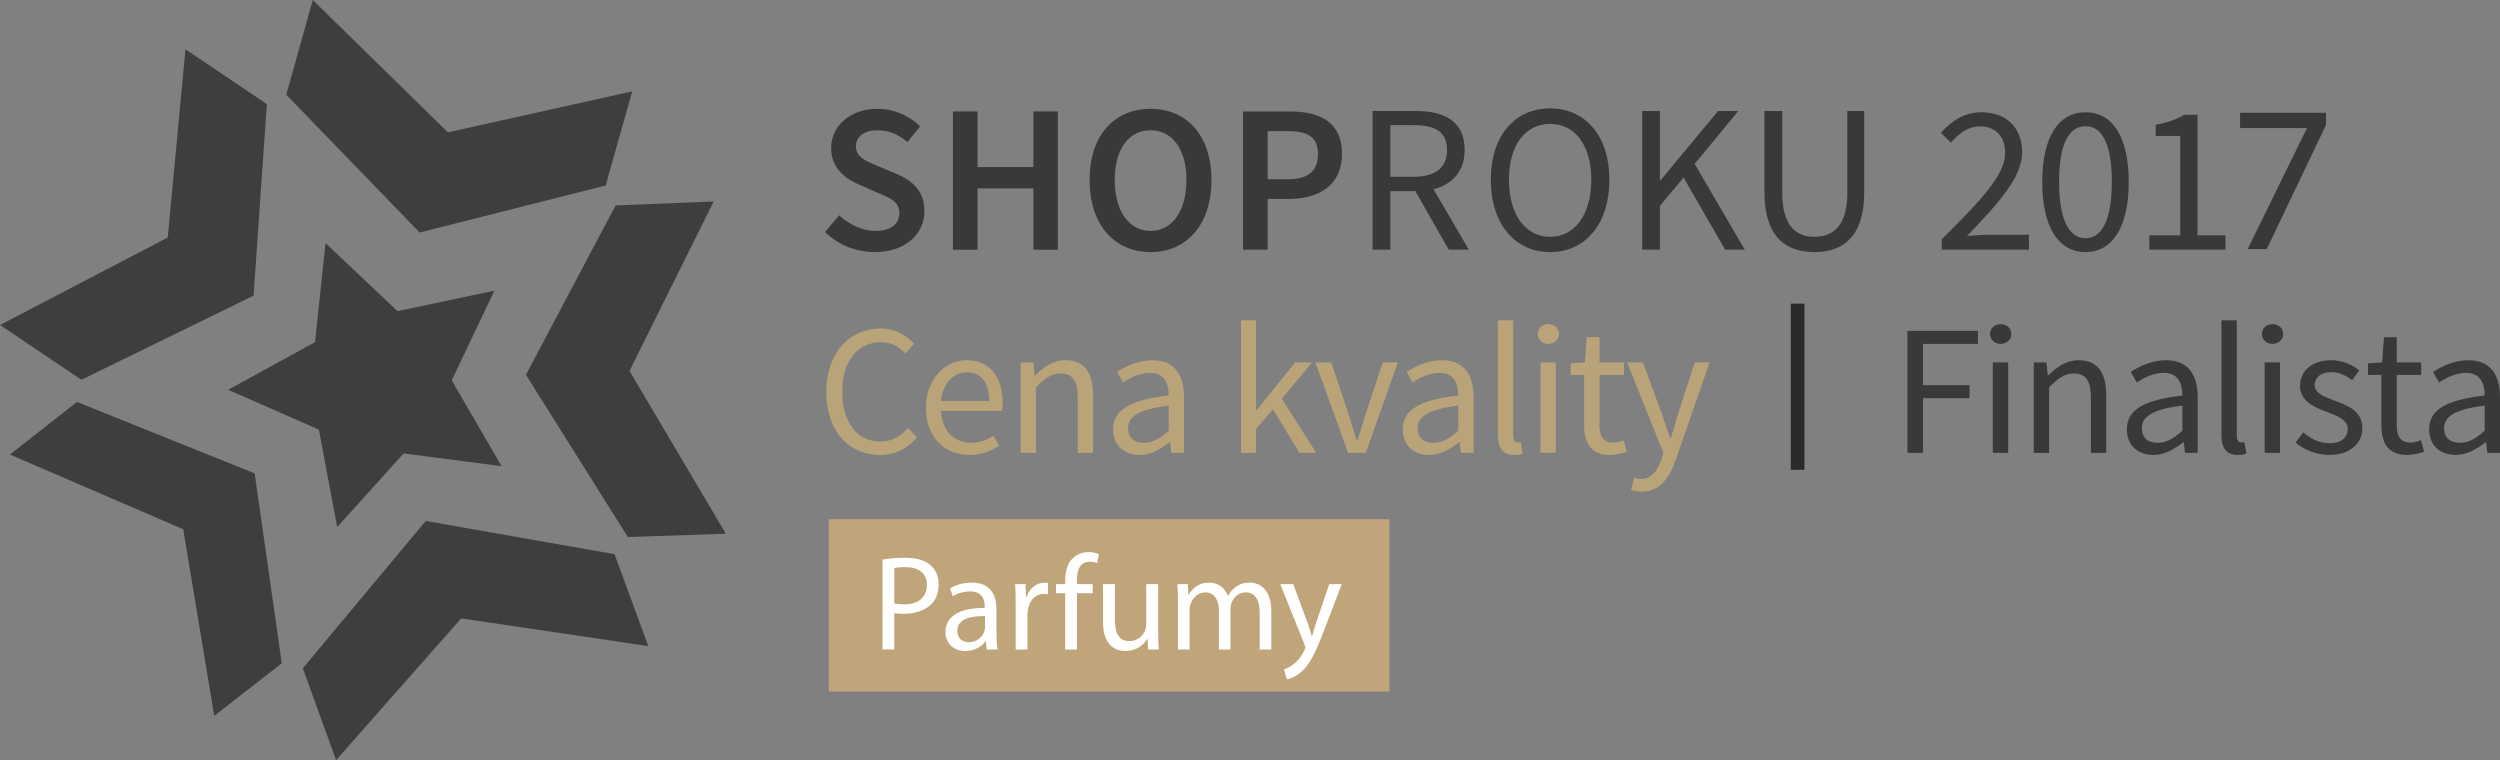 <?xml version="1.0" encoding="utf-8"?>
<!-- Generator: Adobe Illustrator 17.0.0, SVG Export Plug-In . SVG Version: 6.00 Build 0)  -->
<!DOCTYPE svg PUBLIC "-//W3C//DTD SVG 1.1//EN" "http://www.w3.org/Graphics/SVG/1.1/DTD/svg11.dtd">
<svg version="1.1"
	 id="Layer_1" shape-rendering="geometricPrecision" text-rendering="geometricPrecision" image-rendering="optimizeQuality"
	 xmlns="http://www.w3.org/2000/svg" xmlns:xlink="http://www.w3.org/1999/xlink" x="0px" y="0px" width="141.42px" height="43px"
	 viewBox="3.454 200.245 141.42 43" enable-background="new 3.454 200.245 141.42 43" xml:space="preserve">
<rect x="3.454" y="200.245" width="141.42" height="43" fill="#808080" stroke="none"/>
<g id="Vrstva_x0020_1">
	<polygon fill="#393939" points="111.353,225.863 111.353,218.961 115.342,218.961 115.342,219.698 112.236,219.698 
		112.236,222.033 114.867,222.033 114.867,222.77 112.236,222.77 112.236,225.863 	"/>
	<path fill="#393939" d="M116.183,225.863v-5.118h0.869v5.118H116.183z M116.625,219.698c-0.332,0-0.6-0.234-0.6-0.559
		c0-0.336,0.268-0.557,0.6-0.557c0.336,0,0.605,0.221,0.605,0.557C117.23,219.464,116.961,219.698,116.625,219.698z"/>
	<path fill="#393939" d="M118.5,225.863v-5.118h0.717l0.076,0.737h0.026c0.49-0.483,1.015-0.86,1.717-0.86
		c1.075,0,1.563,0.696,1.563,1.997v3.245h-0.867v-3.128c0-0.956-0.291-1.363-0.964-1.363c-0.531,0-0.889,0.268-1.398,0.785v3.707
		L118.5,225.863L118.5,225.863z"/>
	<path fill="#393939" d="M125.508,225.293c0.496,0,0.908-0.242,1.398-0.683v-1.42c-1.715,0.208-2.293,0.635-2.293,1.281
		C124.613,225.05,125.006,225.293,125.508,225.293z M125.268,225.98c-0.863,0-1.502-0.529-1.502-1.446
		c0-1.11,0.964-1.667,3.141-1.916c0-0.646-0.221-1.281-1.047-1.281c-0.6,0-1.129,0.275-1.53,0.544l-0.345-0.598
		c0.468-0.304,1.186-0.661,2.012-0.661c1.249,0,1.777,0.833,1.777,2.107v3.135h-0.715l-0.076-0.611h-0.021
		C126.466,225.65,125.9,225.98,125.268,225.98z"/>
	<path fill="#393939" d="M130.034,225.98c-0.655,0-0.917-0.399-0.917-1.149v-6.464h0.869v6.525c0,0.275,0.109,0.379,0.241,0.379
		c0.047,0,0.089,0,0.187-0.02l0.117,0.646C130.414,225.954,130.268,225.98,130.034,225.98z"/>
	<path fill="#393939" d="M131.561,225.863v-5.118h0.867v5.118H131.561z M132.001,219.698c-0.33,0-0.598-0.234-0.598-0.559
		c0-0.336,0.268-0.557,0.598-0.557c0.338,0,0.607,0.221,0.607,0.557C132.608,219.464,132.339,219.698,132.001,219.698z"/>
	<path fill="#393939" d="M135.215,225.98c-0.724,0-1.42-0.294-1.903-0.696l0.427-0.579c0.449,0.36,0.898,0.613,1.511,0.613
		c0.674,0,1.012-0.358,1.012-0.806c0-0.522-0.613-0.756-1.171-0.963c-0.724-0.262-1.53-0.613-1.53-1.476
		c0-0.819,0.655-1.452,1.763-1.452c0.642,0,1.199,0.26,1.587,0.579l-0.408,0.551c-0.351-0.269-0.717-0.455-1.171-0.455
		c-0.642,0-0.938,0.345-0.938,0.737c0,0.475,0.559,0.661,1.138,0.882c0.737,0.275,1.556,0.579,1.556,1.55
		C137.088,225.293,136.427,225.98,135.215,225.98z"/>
	<path fill="#393939" d="M140.402,225.148L140.402,225.148z M139.625,225.98c-1.094,0-1.461-0.687-1.461-1.693v-2.833h-0.759v-0.655
		l0.8-0.054l0.104-1.426h0.724v1.426h1.383v0.709h-1.383v2.839c0,0.633,0.206,0.99,0.791,0.99c0.18,0,0.414-0.076,0.579-0.137
		l0.174,0.655C140.285,225.891,139.941,225.98,139.625,225.98z"/>
	<path fill="#393939" d="M142.607,225.293c0.496,0,0.911-0.242,1.398-0.683v-1.42c-1.715,0.208-2.293,0.635-2.293,1.281
		C141.712,225.05,142.104,225.293,142.607,225.293z M142.366,225.98c-0.86,0-1.502-0.529-1.502-1.446
		c0-1.11,0.964-1.667,3.141-1.916c0-0.646-0.219-1.281-1.047-1.281c-0.598,0-1.129,0.275-1.528,0.544l-0.345-0.598
		c0.468-0.304,1.184-0.661,2.012-0.661c1.246,0,1.777,0.833,1.777,2.107v3.135h-0.717l-0.076-0.611h-0.02
		C143.565,225.65,142.999,225.98,142.366,225.98z"/>
	<path fill="#B9A379" d="M53.229,225.98c-1.737,0-3.033-1.316-3.033-3.568c0-2.218,1.316-3.583,3.087-3.583
		c0.819,0,1.467,0.401,1.881,0.854l-0.496,0.559c-0.364-0.386-0.806-0.642-1.379-0.642c-1.316,0-2.189,1.075-2.189,2.79
		c0,1.737,0.833,2.833,2.148,2.833c0.655,0,1.138-0.275,1.578-0.772l0.496,0.538C54.785,225.623,54.102,225.98,53.229,225.98z"/>
	<path fill="#B9A379" d="M59.413,222.928c0-1.047-0.462-1.626-1.268-1.626c-0.709,0-1.363,0.594-1.467,1.626H59.413z M58.283,225.98
		c-1.366,0-2.454-0.99-2.454-2.667c0-1.673,1.132-2.693,2.296-2.693c1.309,0,2.046,0.937,2.046,2.397
		c0,0.177-0.015,0.351-0.034,0.475h-3.453c0.063,1.11,0.724,1.799,1.711,1.799c0.481,0,0.889-0.151,1.266-0.401l0.312,0.572
		C59.53,225.746,58.979,225.98,58.283,225.98z"/>
	<path fill="#B9A379" d="M61.189,225.863v-5.118h0.717l0.076,0.737h0.028c0.488-0.483,1.012-0.86,1.714-0.86
		c1.075,0,1.563,0.696,1.563,1.997v3.245H64.42v-3.128c0-0.956-0.291-1.363-0.964-1.363c-0.531,0-0.889,0.268-1.398,0.785v3.707
		L61.189,225.863L61.189,225.863z"/>
	<path fill="#B9A379" d="M68.164,225.293c0.496,0,0.911-0.242,1.4-0.683v-1.42c-1.717,0.208-2.296,0.635-2.296,1.281
		C67.269,225.05,67.661,225.293,68.164,225.293z M67.923,225.98c-0.86,0-1.502-0.529-1.502-1.446c0-1.11,0.964-1.667,3.143-1.916
		c0-0.646-0.221-1.281-1.049-1.281c-0.598,0-1.129,0.275-1.528,0.544l-0.345-0.598c0.468-0.304,1.186-0.661,2.012-0.661
		c1.246,0,1.777,0.833,1.777,2.107v3.135h-0.718l-0.073-0.611h-0.021C69.122,225.65,68.557,225.98,67.923,225.98z"/>
	<polygon fill="#B9A379" points="73.653,225.863 73.653,218.367 74.509,218.367 74.509,223.446 74.541,223.446 76.72,220.745 
		77.678,220.745 75.961,222.798 77.912,225.863 76.961,225.863 75.465,223.398 74.509,224.513 74.509,225.863 	"/>
	<path fill="#B9A379" d="M79.712,225.863l-1.847-5.118h0.895l0.971,2.907c0.145,0.503,0.319,1.021,0.477,1.509h0.041
		c0.143-0.488,0.31-1.006,0.462-1.509l0.964-2.907h0.854l-1.812,5.118H79.712z"/>
	<path fill="#B9A379" d="M84.543,225.293c0.496,0,0.911-0.242,1.4-0.683v-1.42c-1.717,0.208-2.296,0.635-2.296,1.281
		C83.648,225.05,84.041,225.293,84.543,225.293z M84.303,225.98c-0.86,0-1.502-0.529-1.502-1.446c0-1.11,0.964-1.667,3.143-1.916
		c0-0.646-0.221-1.281-1.049-1.281c-0.598,0-1.129,0.275-1.528,0.544l-0.345-0.598c0.468-0.304,1.186-0.661,2.012-0.661
		c1.246,0,1.777,0.833,1.777,2.107v3.135h-0.715l-0.076-0.611h-0.021C85.501,225.65,84.938,225.98,84.303,225.98z"/>
	<path fill="#B9A379" d="M89.102,225.98c-0.655,0-0.917-0.399-0.917-1.149v-6.464h0.869v6.525c0,0.275,0.109,0.379,0.241,0.379
		c0.047,0,0.089,0,0.187-0.02l0.117,0.646C89.482,225.954,89.336,225.98,89.102,225.98z"/>
	<path fill="#B9A379" d="M90.597,225.863v-5.118h0.867v5.118H90.597z M91.038,219.698c-0.332,0-0.6-0.234-0.6-0.559
		c0-0.336,0.268-0.557,0.6-0.557c0.338,0,0.607,0.221,0.607,0.557C91.645,219.464,91.376,219.698,91.038,219.698z"/>
	<path fill="#B9A379" d="M95.306,225.148L95.306,225.148z M94.526,225.98c-1.094,0-1.459-0.687-1.459-1.693v-2.833h-0.759v-0.655
		l0.8-0.054l0.102-1.426h0.724v1.426h1.385v0.709h-1.385v2.839c0,0.633,0.206,0.99,0.793,0.99c0.177,0,0.412-0.076,0.579-0.137
		l0.171,0.655C95.189,225.891,94.844,225.98,94.526,225.98z"/>
	<path fill="#B9A379" d="M96.323,228.055c-0.234,0-0.434-0.041-0.605-0.104l0.171-0.681c0.104,0.028,0.262,0.07,0.386,0.07
		c0.579,0,0.951-0.462,1.158-1.09l0.117-0.377l-2.052-5.127h0.895l1.041,2.831c0.158,0.449,0.338,0.971,0.496,1.448h0.041
		c0.151-0.462,0.297-0.993,0.434-1.448l0.917-2.831h0.841l-1.923,5.532C97.881,227.289,97.35,228.055,96.323,228.055z"/>
	<g>
		<path d="M105.143,216.375L105.143,216.375L105.143,216.375z"/>
	</g>
	<path fill="#3E3E3D" d="M38.28,211.864l-5.075,9.583l5.764,9.176l5.543-0.187l-5.449-9.209l4.76-9.583L38.28,211.864z
		 M37.716,210.737l1.502-5.324L28.79,207.73l-7.641-7.485l-1.502,5.356l7.545,7.797L37.716,210.737z M27.537,229.715l-6.952,8.332
		l1.88,5.198l7.077-8.018l10.585,1.567l-1.909-5.2L27.537,229.715z M7.807,222.982l-3.789,2.976l9.802,4.227l1.753,10.555
		l3.821-2.976l-1.535-10.741L7.807,222.982z M17.798,216.969l0.752-10.836l-4.604-3.1l-1.002,10.648l-9.49,4.948l4.604,3.1
		L17.798,216.969z"/>
	<polygon fill="#3E3E3D" points="29.009,221.762 31.421,216.687 25.941,217.847 21.868,213.995 21.274,219.601 16.359,222.293 
		21.494,224.549 22.528,230.06 26.284,225.896 31.829,226.615 	"/>
	<path fill="#393939" d="M52.936,214.505c-1.055,0-2.075-0.408-2.81-1.136l0.798-0.947c0.564,0.525,1.316,0.885,2.044,0.885
		c0.876,0,1.361-0.392,1.361-1.002c0-0.65-0.501-0.854-1.22-1.151l-1.058-0.47c-0.782-0.321-1.58-0.932-1.58-2.075
		c0-1.244,1.094-2.209,2.615-2.209c0.924,0,1.808,0.384,2.419,0.995l-0.72,0.885c-0.486-0.414-1.025-0.665-1.699-0.665
		c-0.737,0-1.214,0.345-1.214,0.917c0,0.609,0.596,0.837,1.238,1.103l1.055,0.447c0.932,0.39,1.582,0.977,1.582,2.114
		C55.748,213.462,54.69,214.505,52.936,214.505z"/>
	<polygon fill="#393939" points="57.36,214.37 57.36,206.549 58.754,206.549 58.754,209.696 61.91,209.696 61.91,206.549 
		63.295,206.549 63.295,214.37 61.91,214.37 61.91,210.901 58.754,210.901 58.754,214.37 	"/>
	<path fill="#393939" d="M68.541,213.306c1.22,0,2.027-1.127,2.027-2.881c0-1.747-0.806-2.812-2.027-2.812
		c-1.229,0-2.029,1.064-2.029,2.812C66.513,212.178,67.312,213.306,68.541,213.306z M68.541,214.505
		c-2.044,0-3.453-1.543-3.453-4.08c0-2.53,1.409-4.025,3.453-4.025c2.036,0,3.444,1.496,3.444,4.025
		C71.986,212.961,70.577,214.505,68.541,214.505z"/>
	<path fill="#393939" d="M76.284,210.386c1.175,0,1.724-0.462,1.724-1.426c0-0.977-0.587-1.298-1.724-1.298h-1.121v2.725H76.284z
		 M73.772,214.37v-7.821h2.629c1.714,0,2.968,0.594,2.968,2.41c0,1.738-1.292,2.538-2.968,2.538h-1.238v2.872L73.772,214.37
		L73.772,214.37z"/>
	<path fill="#393939" d="M83.416,210.245c1.223,0,1.894-0.501,1.894-1.519c0-1.034-0.672-1.402-1.894-1.402h-1.314v2.922H83.416z
		 M81.099,214.37v-7.845h2.467c1.589,0,2.74,0.572,2.74,2.2c0,1.22-0.696,1.949-1.76,2.224l1.997,3.421h-1.136l-1.888-3.312h-1.416
		v3.312L81.099,214.37L81.099,214.37z"/>
	<path fill="#393939" d="M91.144,213.641c1.402,0,2.326-1.268,2.326-3.232c0-1.951-0.924-3.156-2.326-3.156
		c-1.409,0-2.332,1.205-2.332,3.156C88.812,212.373,89.735,213.641,91.144,213.641z M91.144,214.505
		c-1.973,0-3.358-1.567-3.358-4.095c0-2.514,1.385-4.034,3.358-4.034c1.966,0,3.351,1.535,3.351,4.034
		C94.495,212.937,93.11,214.505,91.144,214.505z"/>
	<polygon fill="#393939" points="96.351,214.37 96.351,206.525 97.354,206.525 97.354,210.455 97.376,210.455 100.643,206.525 
		101.785,206.525 99.318,209.516 102.154,214.37 101.042,214.37 98.692,210.29 97.354,211.882 97.354,214.37 	"/>
	<path fill="#393939" d="M106.09,214.505c-1.604,0-2.825-0.854-2.825-3.375v-4.604h1.008v4.628c0,1.886,0.8,2.488,1.816,2.488
		c1.042,0,1.864-0.603,1.864-2.488v-4.628h0.956v4.604C108.911,213.65,107.696,214.505,106.09,214.505z"/>
	<path fill="#393939" d="M113.293,214.37v-0.587c2.296-2.285,3.587-3.655,3.587-4.893c0-0.869-0.479-1.496-1.441-1.496
		c-0.635,0-1.19,0.408-1.628,0.924l-0.564-0.564c0.633-0.689,1.316-1.158,2.309-1.158c1.409,0,2.287,0.899,2.287,2.246
		c0,1.433-1.307,2.857-3.117,4.753c0.423-0.039,0.893-0.072,1.285-0.072h2.215v0.846H113.293z"/>
	<path fill="#393939" d="M121.429,213.72c0.885,0,1.487-0.954,1.487-3.187c0-2.239-0.603-3.148-1.487-3.148
		c-0.893,0-1.496,0.908-1.496,3.148C119.933,212.766,120.536,213.72,121.429,213.72z M121.429,214.505
		c-1.526,0-2.449-1.411-2.449-3.971c0-2.56,0.924-3.937,2.449-3.937c1.519,0,2.443,1.376,2.443,3.937
		C123.872,213.094,122.949,214.505,121.429,214.505z"/>
	<path fill="#393939" d="M125.038,214.37v-0.813h1.747v-5.623h-1.387v-0.633c0.689-0.119,1.19-0.314,1.613-0.564h0.752v6.82h1.582
		v0.813H125.038z"/>
	<polygon fill="#2B2A29" points="104.757,226.821 104.757,217.422 105.528,217.422 105.528,226.821 	"/>
</g>
<polygon fill="#C1A57A" points="50.341,239.364 82.05,239.364 82.05,229.616 50.341,229.616 "/>
<g>
	<path fill="#FFFFFF" d="M53.378,231.896c0.32-0.054,0.741-0.099,1.276-0.099c0.657,0,1.139,0.153,1.445,0.428
		c0.283,0.244,0.451,0.619,0.451,1.077c0,0.466-0.138,0.834-0.398,1.1c-0.352,0.374-0.925,0.565-1.575,0.565
		c-0.199,0-0.382-0.008-0.535-0.046v2.063h-0.665V231.896z M54.042,234.38c0.145,0.038,0.329,0.054,0.551,0.054
		c0.802,0,1.292-0.39,1.292-1.1c0-0.681-0.481-1.009-1.215-1.009c-0.291,0-0.512,0.023-0.627,0.054
		C54.042,232.378,54.042,234.38,54.042,234.38z"/>
	<path fill="#FFFFFF" d="M59.272,236.987l-0.054-0.466h-0.023c-0.206,0.291-0.604,0.551-1.131,0.551
		c-0.749,0-1.131-0.528-1.131-1.063c0-0.894,0.795-1.383,2.225-1.376v-0.077c0-0.305-0.084-0.856-0.841-0.856
		c-0.344,0-0.703,0.107-0.963,0.275l-0.153-0.444c0.306-0.199,0.749-0.329,1.215-0.329c1.131,0,1.406,0.772,1.406,1.513v1.384
		c0,0.321,0.015,0.634,0.061,0.886L59.272,236.987L59.272,236.987z M59.174,235.098c-0.733-0.015-1.567,0.115-1.567,0.834
		c0,0.435,0.29,0.642,0.635,0.642c0.481,0,0.787-0.305,0.894-0.619c0.023-0.069,0.038-0.145,0.038-0.213V235.098z"/>
	<path fill="#FFFFFF" d="M60.91,234.442c0-0.435-0.008-0.811-0.031-1.154h0.589l0.023,0.726h0.031
		c0.168-0.496,0.574-0.811,1.024-0.811c0.076,0,0.129,0.008,0.191,0.023v0.634c-0.069-0.015-0.138-0.023-0.229-0.023
		c-0.474,0-0.811,0.359-0.902,0.864c-0.015,0.092-0.031,0.199-0.031,0.314v1.971H60.91L60.91,234.442L60.91,234.442z"/>
	<path fill="#FFFFFF" d="M63.709,236.987v-3.187h-0.52v-0.512h0.52v-0.176c0-0.52,0.115-0.993,0.428-1.291
		c0.252-0.245,0.589-0.344,0.902-0.344c0.237,0,0.444,0.054,0.574,0.107l-0.092,0.52c-0.099-0.046-0.238-0.083-0.428-0.083
		c-0.574,0-0.718,0.504-0.718,1.069v0.2h0.894v0.512h-0.894v3.187h-0.666V236.987z"/>
	<path fill="#FFFFFF" d="M68.969,235.977c0,0.382,0.008,0.718,0.031,1.009h-0.596l-0.038-0.604h-0.016
		c-0.175,0.299-0.565,0.688-1.223,0.688c-0.581,0-1.277-0.321-1.277-1.62v-2.163h0.673v2.048c0,0.704,0.214,1.177,0.825,1.177
		c0.451,0,0.765-0.313,0.887-0.611c0.038-0.099,0.06-0.222,0.06-0.344v-2.27h0.673L68.969,235.977L68.969,235.977z"/>
	<path fill="#FFFFFF" d="M70.087,234.288c0-0.382-0.008-0.695-0.031-1.001h0.589l0.031,0.596h0.023
		c0.206-0.352,0.551-0.681,1.162-0.681c0.505,0,0.887,0.305,1.048,0.742h0.015c0.115-0.207,0.26-0.367,0.413-0.482
		c0.222-0.168,0.466-0.26,0.817-0.26c0.489,0,1.215,0.321,1.215,1.605v2.179h-0.657v-2.094c0-0.711-0.26-1.139-0.803-1.139
		c-0.382,0-0.681,0.283-0.795,0.612c-0.031,0.091-0.054,0.213-0.054,0.336v2.285h-0.657v-2.216c0-0.589-0.26-1.016-0.772-1.016
		c-0.42,0-0.726,0.336-0.833,0.672c-0.038,0.1-0.054,0.214-0.054,0.33v2.231h-0.657v-2.699H70.087z"/>
	<path fill="#FFFFFF" d="M76.61,233.288l0.81,2.186c0.084,0.244,0.176,0.535,0.238,0.756h0.015c0.069-0.222,0.145-0.505,0.237-0.772
		l0.734-2.17h0.711l-1.009,2.636c-0.482,1.269-0.811,1.919-1.269,2.316c-0.329,0.291-0.657,0.405-0.825,0.436l-0.169-0.566
		c0.169-0.053,0.39-0.16,0.589-0.329c0.184-0.145,0.413-0.405,0.566-0.749c0.031-0.069,0.053-0.122,0.053-0.161
		c0-0.038-0.015-0.091-0.046-0.175l-1.368-3.408L76.61,233.288L76.61,233.288z"/>
</g>
<g>
	<path fill="#393939" d="M135.034,206.625v0.687l-3.357,7.024h-1.079l3.346-6.822v-0.023h-3.773v-0.866L135.034,206.625
		L135.034,206.625z"/>
</g>
</svg>
